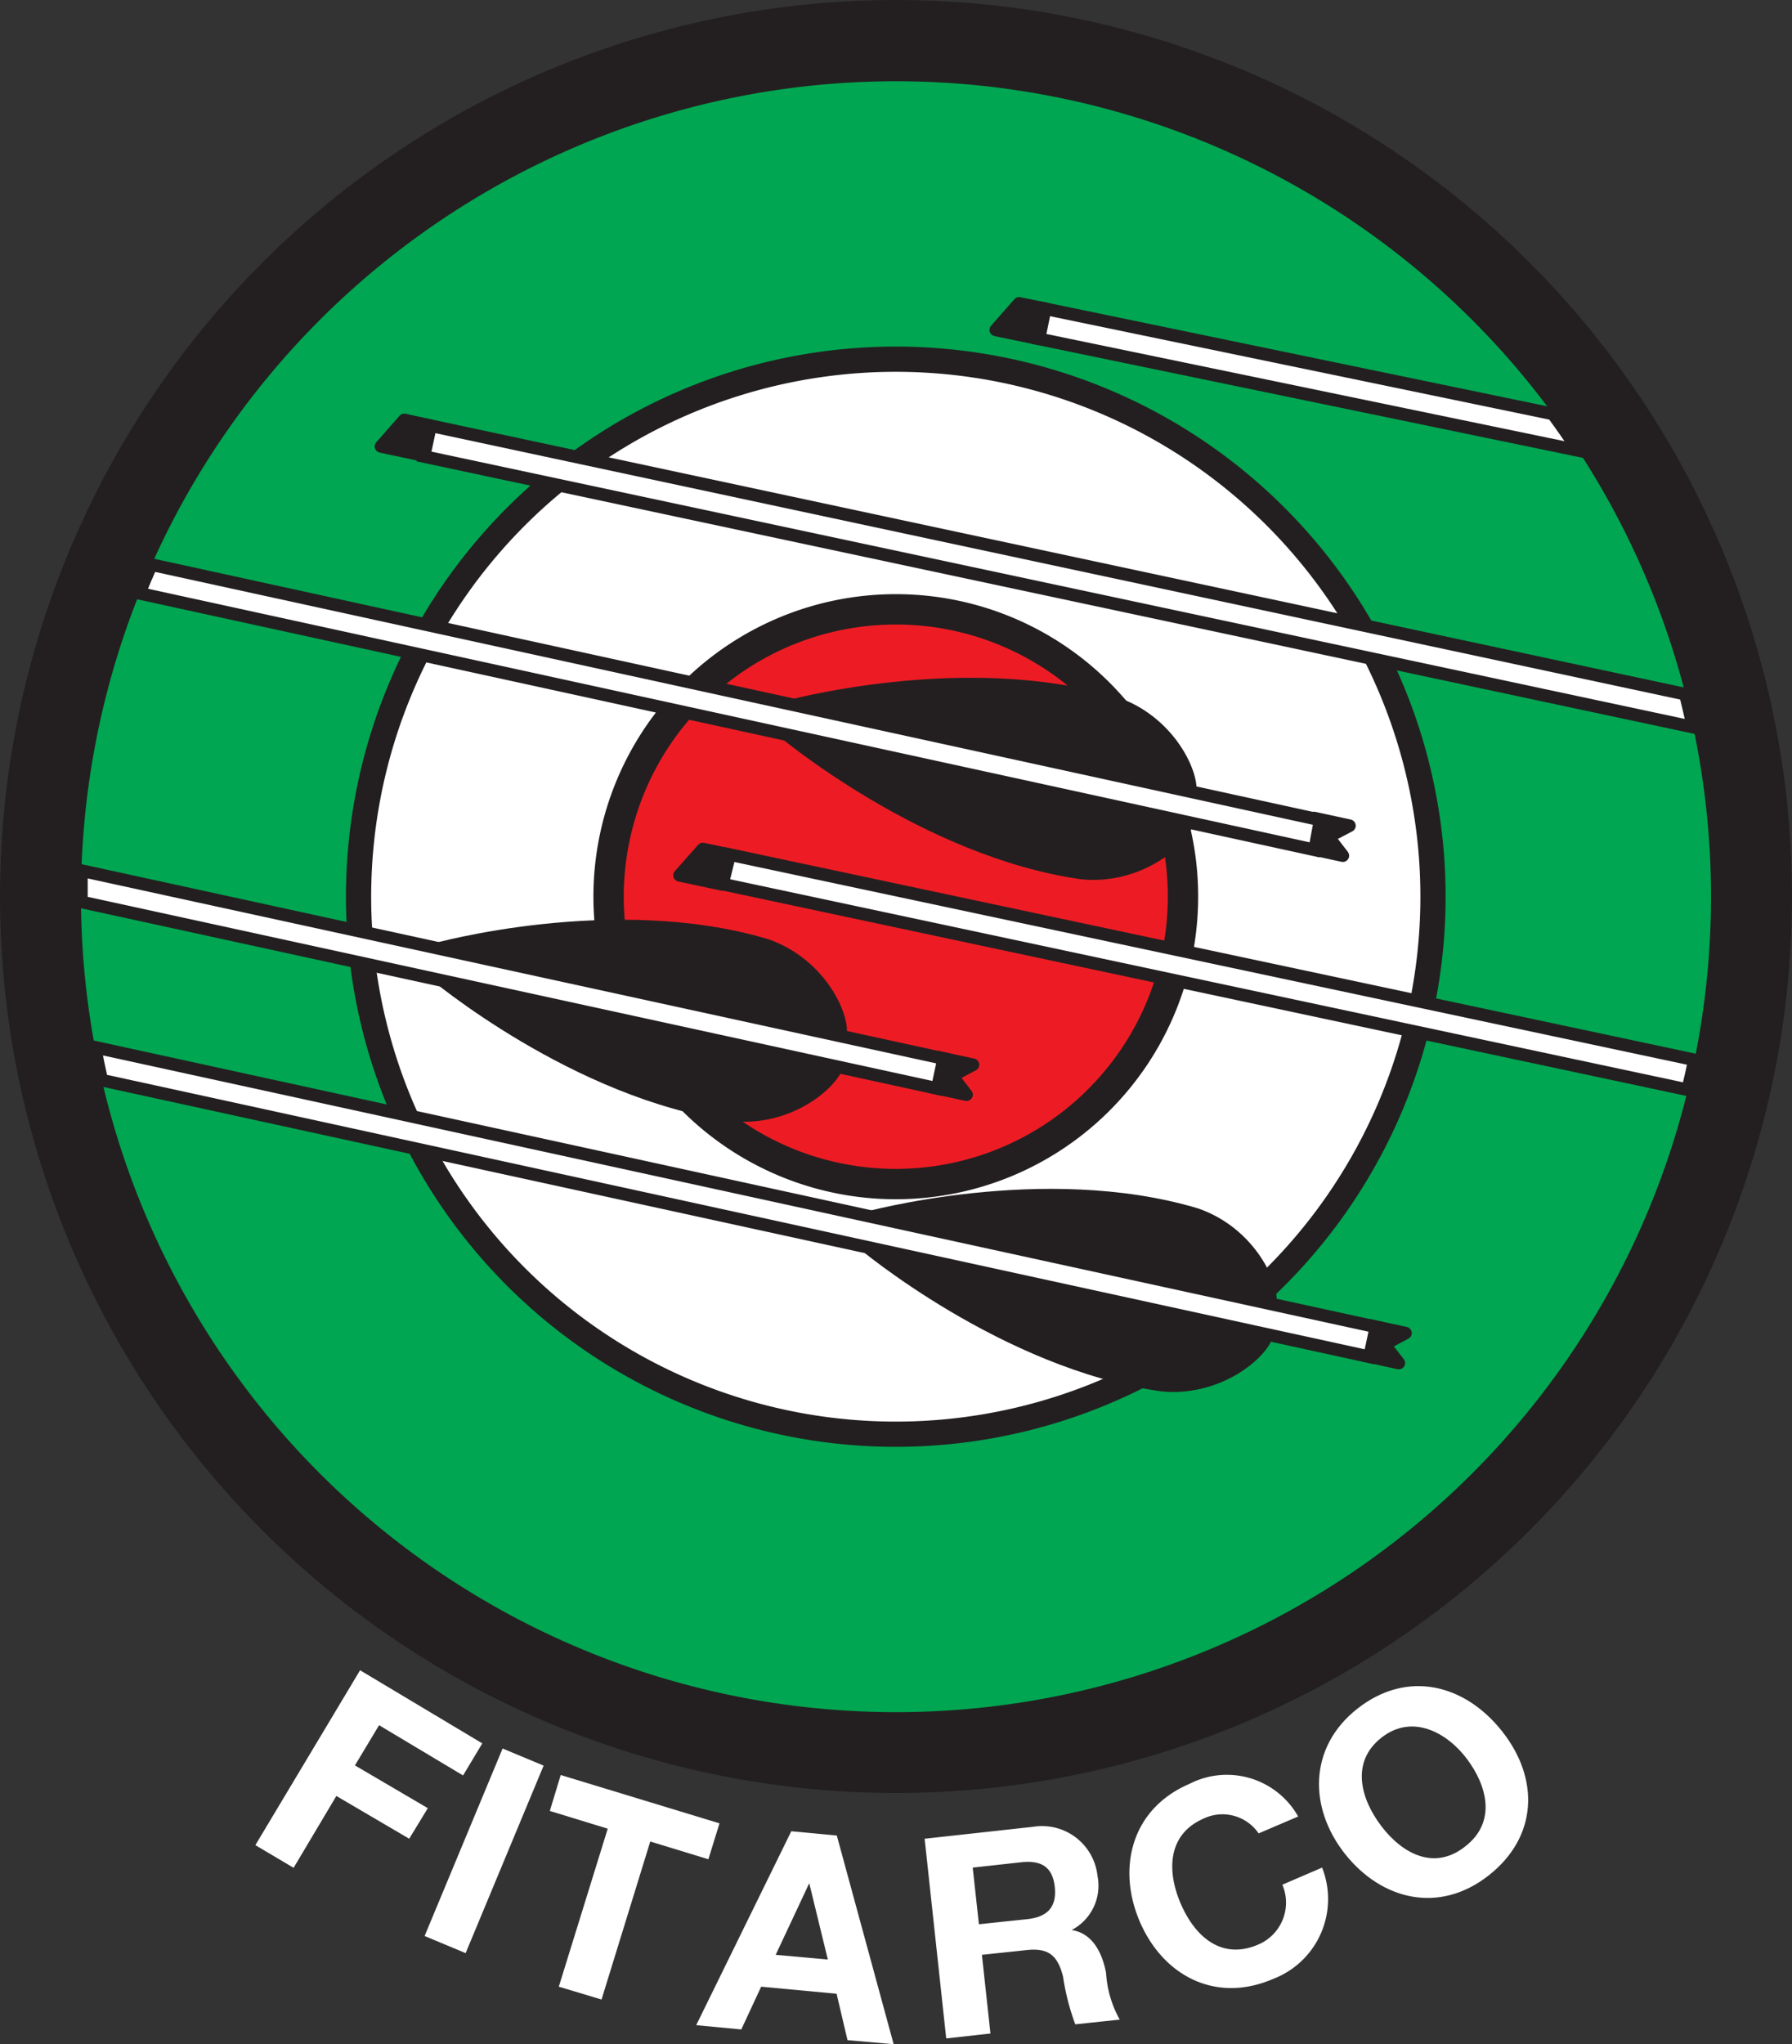 <svg id="Livello_1" data-name="Livello 1" xmlns="http://www.w3.org/2000/svg" viewBox="0 0 83.86 95.61"><rect x="0" y="0" width="83.86" height="95.61" fill="#333333" stroke="none"/><defs><style>.cls-1,.cls-6{fill:#231f20;}.cls-2{fill:#00a651;}.cls-3,.cls-4,.cls-7{fill:#fff;}.cls-4,.cls-5,.cls-6,.cls-7{stroke:#231f20;}.cls-4{stroke-width:1.18px;}.cls-5{fill:#ed1c24;stroke-width:1.42px;}.cls-6{stroke-linecap:round;stroke-linejoin:round;}.cls-6,.cls-7{stroke-width:0.59px;}</style></defs><path class="cls-1" d="M112.71,69.58A41.93,41.93,0,1,1,70.78,27.65,41.93,41.93,0,0,1,112.71,69.58Z" transform="translate(-28.85 -27.65)"/><path class="cls-2" d="M108.92,69.58A38.14,38.14,0,1,1,70.78,31.45,38.14,38.14,0,0,1,108.92,69.58Z" transform="translate(-28.85 -27.65)"/><path class="cls-3" d="M45.7,105.77l5.72,3.42-.9,1.5-3.93-2.35-1.13,1.88,3.41,2L48,113.65l-3.41-2-2,3.36-1.79-1.06Z" transform="translate(-28.85 -27.65)"/><path class="cls-3" d="M52.37,109.43l1.92.8L50.64,119l-1.92-.8Z" transform="translate(-28.85 -27.65)"/><path class="cls-3" d="M57.29,113.18l-2.71-.83.51-1.68,7.43,2.26L62,114.61l-2.72-.83L57,121.17l-2-.6Z" transform="translate(-28.85 -27.65)"/><path class="cls-3" d="M65.88,113.3l2.13.2,2.66,9.76-2.16-.19L68,120.9l-3.53-.33-.93,2-2.11-.2Zm-.73,5.78,2.44.22-.87-3.57h0Z" transform="translate(-28.85 -27.65)"/><path class="cls-3" d="M72.12,113.65l5.09-.56a2.61,2.61,0,0,1,3,2.3A2.34,2.34,0,0,1,79,117.92v0c1,.15,1.44,1.11,1.61,2a5.1,5.1,0,0,0,.64,2.19l-2.08.22a10.88,10.88,0,0,1-.57-2.22c-.25-1-.68-1.37-1.73-1.25l-2.07.22.4,3.68-2.07.23Zm2.54,4,2.27-.24c.92-.1,1.38-.55,1.28-1.5s-.64-1.26-1.57-1.16l-2.27.25Z" transform="translate(-28.85 -27.65)"/><path class="cls-3" d="M87.75,113.4a2.05,2.05,0,0,0-2.56-.7c-1.72.74-1.74,2.48-1.08,4s1.9,2.64,3.62,1.9a2.13,2.13,0,0,0,1.13-2.8l1.86-.8a4,4,0,0,1-2.3,5.21c-2.7,1.16-5.15-.17-6.23-2.68s-.39-5.28,2.31-6.44a3.83,3.83,0,0,1,5.1,1.52Z" transform="translate(-28.85 -27.65)"/><path class="cls-3" d="M92.38,107.56c2.31-1.81,5-1.16,6.76,1.06s1.68,4.94-.63,6.75-5,1.15-6.71-1S90.07,109.37,92.38,107.56ZM97.43,114c1.47-1.15,1-2.84.07-4.08s-2.56-2.13-4-1-1,2.84,0,4.15S96,115.15,97.43,114Z" transform="translate(-28.85 -27.65)"/><path class="cls-4" d="M95.91,69.58A25.14,25.14,0,1,1,70.78,44.45,25.14,25.14,0,0,1,95.91,69.58Z" transform="translate(-28.85 -27.65)"/><path class="cls-5" d="M84.21,69.58A13.44,13.44,0,1,1,70.78,56.15,13.43,13.43,0,0,1,84.21,69.58Z" transform="translate(-28.85 -27.65)"/><path class="cls-1" d="M65.44,60.47s8.49-2.38,15.73-.2c2.65.92,3.82,3.5,3.66,4.46C83.14,64.37,65.44,60.47,65.44,60.47Z" transform="translate(-28.85 -27.65)"/><path class="cls-1" d="M65.26,62.05S72,67.74,79.48,68.78c2.8.26,4.93-1.6,5.19-2.54Z" transform="translate(-28.85 -27.65)"/><path class="cls-1" d="M49.08,71.79s8.49-2.38,15.73-.21c2.66.93,3.82,3.5,3.66,4.47C66.78,75.69,49.08,71.79,49.08,71.79Z" transform="translate(-28.85 -27.65)"/><path class="cls-1" d="M48.91,73.37s6.73,5.69,14.21,6.72c2.8.27,4.93-1.59,5.19-2.53C66.62,77.18,48.91,73.37,48.91,73.37Z" transform="translate(-28.85 -27.65)"/><path class="cls-1" d="M69.19,84.37s8.49-2.37,15.73-.2c2.66.92,3.82,3.5,3.66,4.46C86.89,88.27,69.19,84.37,69.19,84.37Z" transform="translate(-28.85 -27.65)"/><path class="cls-1" d="M69,86s6.74,5.69,14.22,6.73c2.8.26,4.93-1.6,5.19-2.54Z" transform="translate(-28.85 -27.65)"/><polygon class="cls-6" points="48.63 15.85 46.6 15.43 47.69 14.19 48.92 14.44 48.63 15.85"/><polygon class="cls-6" points="19.85 21.31 17.83 20.88 18.92 19.64 20.15 19.91 19.85 21.31"/><polygon class="cls-6" points="62.16 39.14 62.84 40.02 61.18 39.66 61.49 38.26 63.15 38.62 62.16 39.14"/><polygon class="cls-6" points="44.55 50.32 45.23 51.2 43.56 50.84 43.87 49.44 45.53 49.8 44.55 50.32"/><polygon class="cls-6" points="64.78 62.88 65.46 63.75 63.8 63.39 64.1 61.99 65.77 62.35 64.78 62.88"/><polygon class="cls-6" points="33.82 41.37 31.8 40.94 32.89 39.71 34.12 39.97 33.82 41.37"/><path class="cls-7" d="M92.94,91.11l.3-1.4L33.29,76.63c.1.51.2,1,.32,1.54Z" transform="translate(-28.85 -27.65)"/><path class="cls-7" d="M48.69,49l59.39,12.66c-.11-.51-.23-1-.36-1.54L49,47.56Z" transform="translate(-28.85 -27.65)"/><path class="cls-7" d="M90.63,66,35.94,54.06c-.2.44-.39.89-.57,1.34l55,12Z" transform="translate(-28.85 -27.65)"/><path class="cls-7" d="M62.66,69l45.17,9.62c.11-.46.22-.93.31-1.4L63,67.62Z" transform="translate(-28.85 -27.65)"/><path class="cls-7" d="M32.64,69.83l40.07,8.73.3-1.4L32.66,68.37c0,.4,0,.8,0,1.21Z" transform="translate(-28.85 -27.65)"/><path class="cls-7" d="M77.47,43.5l25.24,5.22c-.38-.58-.78-1.15-1.19-1.71L77.76,42.09Z" transform="translate(-28.85 -27.65)"/></svg>